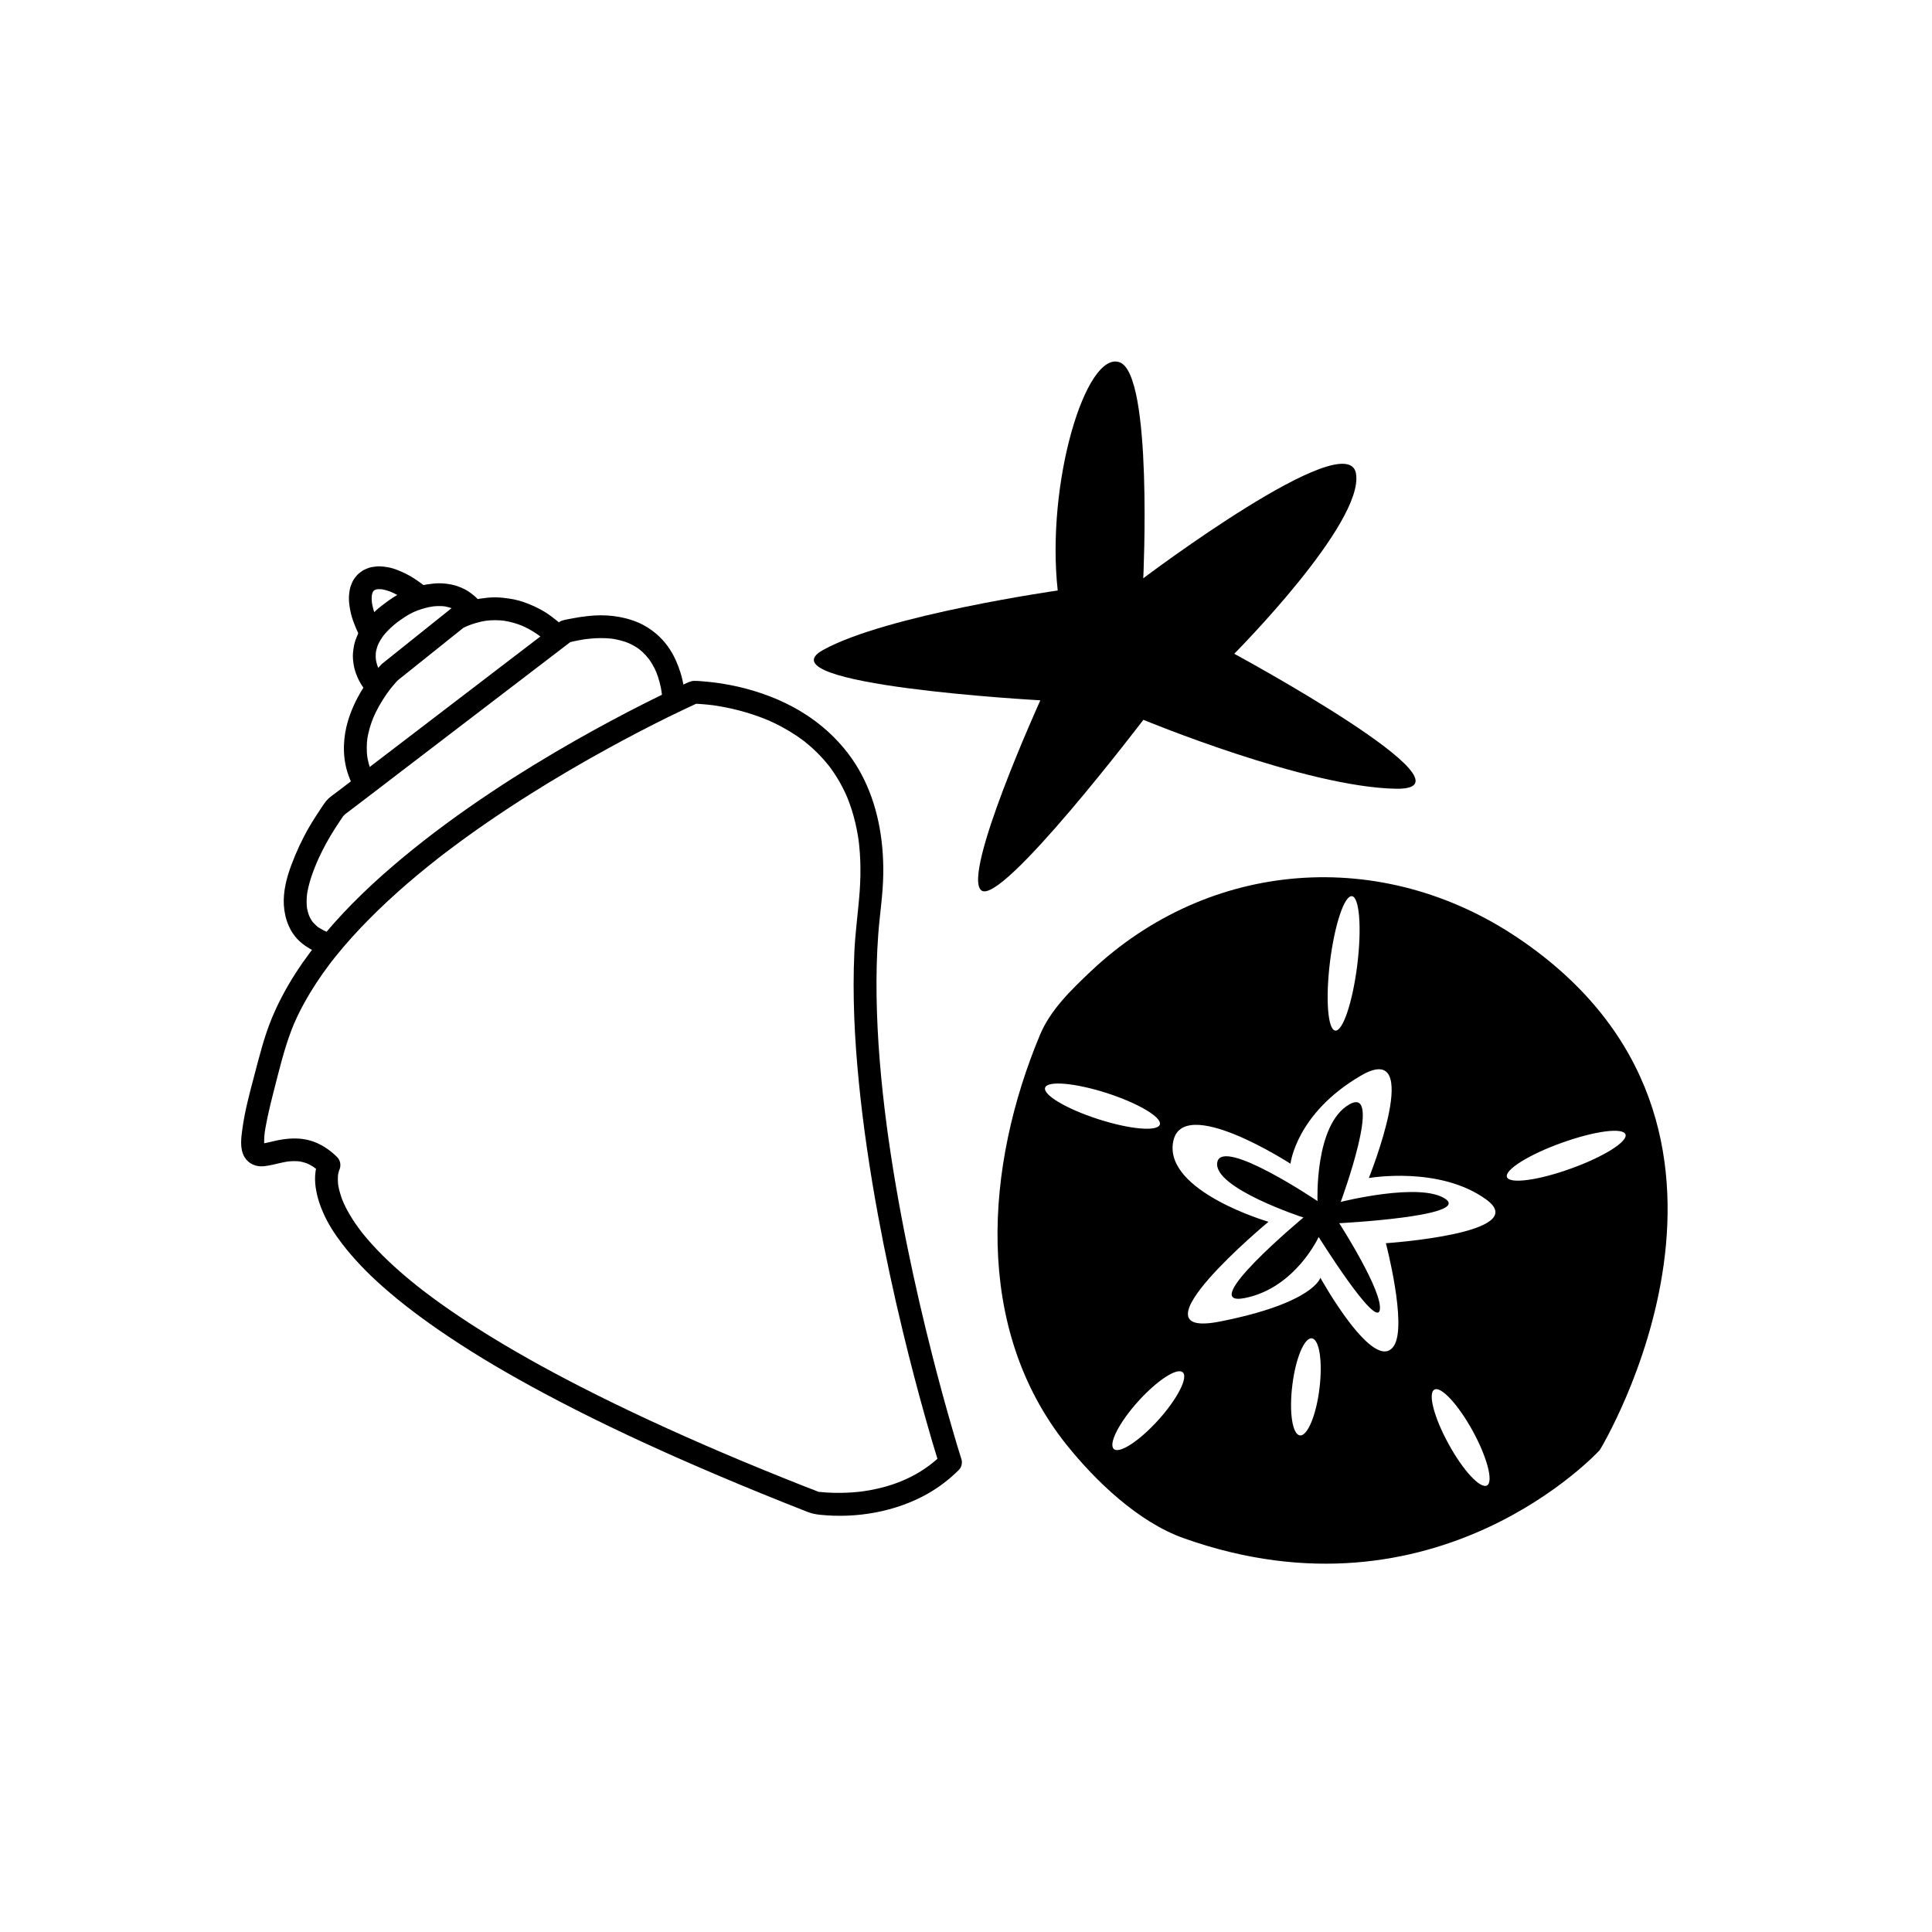<?xml version="1.0" encoding="UTF-8"?>
<!-- Uploaded to: SVG Repo, www.svgrepo.com, Generator: SVG Repo Mixer Tools -->
<svg fill="#000000" width="800px" height="800px" version="1.1" viewBox="144 144 512 512" xmlns="http://www.w3.org/2000/svg">
 <g>
  <path d="m546.27 392.57c-35.988-24.254-81.762-20.969-113.36 8.992-5.086 4.824-10.531 10.078-13.273 16.621-14.547 34.727-17.781 77.625 6.949 108.62 7.723 9.676 19.082 20.559 31.066 24.82 67.266 23.961 110.32-23.359 110.32-23.359 0 0.004 52.363-85.797-21.703-135.7zm-49.805 6.285c1.223-9.828 3.816-17.605 5.82-17.355 1.98 0.258 2.625 8.434 1.402 18.262s-3.84 17.613-5.82 17.355c-2-0.219-2.621-8.402-1.402-18.262zm-75.5 33.395c0.633-1.914 7.926-1.273 16.312 1.41 8.387 2.707 14.691 6.438 14.086 8.367-0.633 1.914-7.926 1.273-16.316-1.438-8.395-2.703-14.691-6.434-14.082-8.34zm30.047 88.02c-5.051 5.594-10.348 9.059-11.836 7.731-1.492-1.355 1.387-6.992 6.43-12.609 5.051-5.594 10.348-9.059 11.844-7.703 1.48 1.332-1.395 6.965-6.438 12.582zm42.656-8.289c-0.855 7.098-3.199 12.648-5.172 12.418-2.008-0.25-2.902-6.195-2.016-13.305 0.855-7.098 3.195-12.676 5.172-12.418 2.004 0.25 2.898 6.195 2.016 13.305zm44.402 25.68c-1.773 0.961-6.328-3.941-10.16-10.949-3.867-7.027-5.559-13.484-3.785-14.449 1.738-0.984 6.293 3.922 10.16 10.949 3.832 7.004 5.531 13.492 3.785 14.449zm-26.797-64.199s5.656 21.586 2.176 27.125c-5.117 8.078-19.539-17.973-19.539-17.973s-1.688 6.68-26.598 11.602 12.844-26.43 12.844-26.43-27.52-8.012-25.285-21.066c2.234-13.062 31.121 5.68 31.121 5.68s1.434-13.266 18.594-23.309c17.129-10.059 2.168 27.102 2.168 27.102s18.762-3.309 31.133 5.707c12.328 8.98-26.613 11.562-26.613 11.562zm49.016-19.773c-8.66 3.129-16.238 4.144-16.934 2.246-0.664-1.906 5.816-5.957 14.48-9.059 8.688-3.137 16.27-4.152 16.934-2.246 0.684 1.867-5.785 5.949-14.48 9.059zm-60.98 8.824s11.5-31.121 2.246-25.816c-9.227 5.301-8.402 25.598-8.402 25.598s-25.32-17.07-26.562-10.281c-1.27 6.793 22.828 14.645 22.828 14.645s-28.84 23.992-15.48 21.328c13.375-2.699 19.52-16.176 19.52-16.176s15.098 24.184 16.18 19.434c1.055-4.766-10.73-23.082-10.73-23.082s34.766-1.789 28.176-6.41c-6.582-4.594-27.773 0.762-27.773 0.762z"/>
  <path d="m419.7 329.59s-20.934 46.129-15.637 50.371c5.293 4.25 42.945-45.203 42.945-45.203s43.199 17.91 67.008 18.266c23.809 0.355-42.93-35.77-42.93-35.77s34.453-34.613 32.27-47.746c-2.184-13.129-56.379 27.742-56.379 27.742s2.594-54.145-6.289-57.25c-8.883-3.109-19.527 31.859-16.383 60.488 0 0-45.348 6.465-62.152 15.742-16.816 9.277 57.547 13.359 57.547 13.359z"/>
  <path d="m398.79 530.71c-0.797-2.488-1.535-5-2.266-7.512-1.93-6.617-3.738-13.27-5.441-19.953-2.41-9.461-4.609-18.969-6.566-28.531-1.113-5.434-2.141-10.883-3.078-16.348-0.48-2.793-0.934-5.594-1.359-8.395-0.219-1.438-0.434-2.875-0.633-4.316-0.102-0.695-0.199-1.395-0.289-2.09-0.02-0.145-0.117-0.875-0.055-0.395-0.055-0.398-0.105-0.797-0.16-1.195-1.473-11.301-2.481-22.68-2.644-34.082-0.074-5.402 0.043-10.816 0.441-16.207 0.398-5.379 1.27-10.707 1.336-16.109 0.117-9.176-1.52-18.512-5.926-26.645-3.383-6.246-8.383-11.465-14.293-15.371-4.875-3.223-10.398-5.519-16.039-7.027-3.871-1.031-7.863-1.703-11.859-1.996-0.68-0.051-1.379-0.117-2.062-0.098-0.898 0.031-1.805 0.516-2.629 0.895-3.461 1.59-6.887 3.262-10.285 4.981-6.164 3.106-12.25 6.375-18.254 9.781-7.676 4.359-15.215 8.961-22.566 13.855-8.16 5.434-16.098 11.23-23.633 17.504-7.258 6.039-14.168 12.555-20.254 19.781-5.773 6.856-10.801 14.305-14.242 22.609-2.09 5.059-3.387 10.434-4.785 15.715-1.164 4.394-2.348 8.832-2.977 13.348-0.34 2.445-0.816 5.457 0.52 7.711 1.07 1.812 3.039 2.641 5.098 2.445 1.801-0.172 3.523-0.707 5.289-1.059 0.223-0.043 0.441-0.082 0.664-0.125 0.188-0.035 1.07-0.16 0.383-0.066-0.672 0.09 0.164-0.016 0.352-0.035 0.258-0.023 0.516-0.043 0.773-0.055 0.496-0.02 0.996-0.016 1.492 0.012 0.25 0.016 0.516 0.074 0.766 0.07-0.262 0.004-0.82-0.133-0.305-0.035 0.148 0.031 0.297 0.055 0.445 0.082 0.516 0.109 1.027 0.25 1.527 0.434 0.129 0.047 0.266 0.117 0.398 0.152 0.152 0.043-0.742-0.348-0.207-0.082 0.273 0.133 0.547 0.262 0.809 0.406 0.277 0.152 0.551 0.316 0.816 0.488 0.188 0.121 0.605 0.551 0.82 0.57-0.211-0.02-0.555-0.453-0.145-0.105 0.137 0.113 0.277 0.23 0.41 0.348 0.301 0.266 0.598 0.543 0.883 0.824-0.16-1.223-0.316-2.445-0.473-3.664-0.332 0.598-0.574 1.297-0.73 1.969-0.344 1.453-0.445 2.988-0.312 4.477 0.242 2.652 0.977 5.098 2.027 7.535 1.297 3.027 3.098 5.801 5.098 8.41 3.141 4.09 6.734 7.781 10.59 11.203 5.469 4.859 11.383 9.223 17.453 13.297 8.145 5.461 16.637 10.391 25.277 15.02 11.582 6.199 23.461 11.852 35.469 17.172 7.387 3.269 14.824 6.418 22.301 9.469 4.027 1.641 8.062 3.254 12.109 4.84 1.23 0.484 2.223 0.684 3.535 0.824 9.629 0.988 19.949-0.805 28.406-5.574 2.988-1.688 5.758-3.805 8.191-6.215 2.766-2.742-1.508-7.016-4.273-4.273-4.332 4.289-9.508 7.062-15.273 8.648-1.309 0.359-2.637 0.66-3.977 0.902-0.613 0.113-1.23 0.207-1.848 0.297-0.574 0.082-0.016 0 0.082-0.012-0.16 0.02-0.316 0.039-0.473 0.059-0.312 0.039-0.621 0.07-0.934 0.102-2.082 0.207-4.176 0.285-6.269 0.242-1.336-0.031-2.664-0.105-3.992-0.258-0.176-0.02-0.352-0.047-0.523-0.062 0.883 0.094 0.785 0.203 0.418 0.055-1.199-0.488-2.426-0.934-3.637-1.41-7.527-2.973-15.055-6.047-22.445-9.207-12.516-5.363-24.906-11.043-37.027-17.25-9.223-4.727-18.305-9.758-27.059-15.309-3.457-2.191-6.859-4.469-10.184-6.848-1.469-1.055-2.922-2.133-4.359-3.231-0.324-0.246-0.398-0.277 0.016 0.016-0.18-0.125-0.348-0.27-0.52-0.402-0.34-0.266-0.68-0.531-1.016-0.801-0.633-0.504-1.266-1.016-1.891-1.527-4.09-3.375-8.012-7-11.469-11.027-0.348-0.402-0.688-0.816-1.023-1.227-0.156-0.191-0.312-0.387-0.465-0.578-0.258-0.324-0.668-0.895-0.062-0.074-0.559-0.754-1.121-1.5-1.648-2.277-0.906-1.328-1.742-2.703-2.477-4.137-0.312-0.609-0.578-1.238-0.875-1.855 0.566 1.199 0.07 0.168-0.07-0.211-0.105-0.277-0.207-0.559-0.301-0.836-0.332-0.977-0.602-1.977-0.777-2.992-0.074-0.445-0.105-1.141 0 0.105-0.016-0.207-0.051-0.41-0.066-0.621-0.035-0.375-0.051-0.75-0.055-1.129-0.004-0.328 0.008-0.656 0.035-0.984 0.012-0.148 0.031-0.289 0.043-0.438 0.039-0.562-0.18 1.047-0.051 0.379 0.078-0.41 0.156-0.824 0.285-1.223 0.043-0.125 0.105-0.25 0.133-0.383 0.082-0.352-0.43 0.988-0.203 0.488 0.012-0.023 0.023-0.051 0.039-0.07 0.652-1.172 0.496-2.703-0.473-3.664-2.07-2.047-4.59-3.707-7.426-4.449-2.391-0.625-4.773-0.562-7.188-0.199-1.605 0.242-3.152 0.707-4.746 1.012-0.152 0.031-0.305 0.051-0.457 0.078-0.551 0.113 0.945-0.062 0.273-0.043-0.262 0.008-0.547-0.012-0.805 0.012-0.375 0.035 0.992 0.188 0.383 0.043-0.57-0.137 0.305 0.152 0.344 0.172-0.664-0.359 0.598 0.656 0.051 0.039 0.117 0.133 0.5 0.785 0.242 0.277-0.25-0.5 0.23 0.859 0.109 0.273-0.031-0.148-0.078-0.297-0.117-0.441-0.215-0.793 0.016 0.566 0.008 0.113-0.02-1.055-0.008-2.078 0.113-3.129 0.016-0.145 0.105-0.754 0.02-0.199-0.082 0.562 0.004-0.02 0.023-0.152 0.066-0.43 0.133-0.859 0.211-1.289 0.16-0.898 0.336-1.793 0.523-2.684 0.492-2.312 1.059-4.613 1.648-6.902 1.387-5.371 2.68-10.855 4.648-16.047 0.16-0.426 0.328-0.848 0.5-1.273 0.078-0.199 0.16-0.391 0.242-0.582-0.262 0.629 0 0.004 0.113-0.25 0.387-0.883 0.797-1.754 1.227-2.621 0.891-1.801 1.863-3.555 2.902-5.277 1.051-1.738 2.168-3.438 3.336-5.098 0.621-0.883 1.254-1.75 1.906-2.606 0.137-0.184 0.281-0.371 0.426-0.555 0.32-0.418-0.258 0.324 0.172-0.219 0.34-0.434 0.68-0.859 1.023-1.289 2.754-3.414 5.711-6.664 8.793-9.777 3.223-3.258 6.598-6.375 10.066-9.371 1.73-1.496 3.484-2.957 5.262-4.391 0.922-0.746 1.852-1.484 2.789-2.223 0.203-0.156 0.398-0.316 0.602-0.469 0.105-0.082 0.746-0.578 0.5-0.387-0.246 0.188 0.305-0.234 0.398-0.305 0.27-0.207 0.539-0.41 0.809-0.617 7.188-5.465 14.656-10.559 22.293-15.371 6.789-4.273 13.715-8.328 20.75-12.184 5.223-2.863 10.5-5.617 15.84-8.25 2.617-1.289 5.258-2.519 7.894-3.758 0.113-0.055 0.23-0.105 0.344-0.156-0.508 0.137-1.016 0.277-1.523 0.41 0.562 0 1.129 0.035 1.691 0.07 0.66 0.043 1.316 0.102 1.977 0.168 0.402 0.043 0.801 0.09 1.199 0.137 0.105 0.012 0.207 0.023 0.312 0.039 0.551 0.066-0.543-0.074-0.391-0.055 0.25 0.039 0.508 0.07 0.762 0.109 2.203 0.332 4.394 0.777 6.555 1.344 1.25 0.328 2.492 0.695 3.723 1.109 0.672 0.223 1.34 0.461 2.004 0.711 0.316 0.117 0.633 0.238 0.949 0.367 0.16 0.062 0.32 0.125 0.473 0.191 0.066 0.031 0.133 0.055 0.207 0.082 0.441 0.18 0.047 0.059 0.051 0.02 0.004-0.043-0.41-0.18-0.02-0.008 0.066 0.031 0.137 0.059 0.207 0.09 0.16 0.07 0.32 0.145 0.48 0.215 0.344 0.156 0.688 0.316 1.027 0.473 0.695 0.332 1.383 0.676 2.062 1.043 1.355 0.727 2.676 1.516 3.949 2.371 0.68 0.457 1.336 0.945 2 1.426 0.41 0.301-0.574-0.457-0.02-0.016 0.152 0.121 0.305 0.238 0.457 0.367 0.328 0.266 0.652 0.531 0.965 0.805 1.285 1.105 2.5 2.289 3.633 3.547 0.574 0.641 1.109 1.312 1.664 1.977 0.211 0.25-0.211-0.273-0.199-0.258 0.07 0.098 0.148 0.191 0.219 0.289 0.125 0.172 0.258 0.34 0.379 0.512 0.273 0.375 0.531 0.75 0.793 1.133 1.055 1.562 1.988 3.203 2.809 4.898 0.203 0.418 0.398 0.844 0.586 1.273 0.129 0.293 0.277 0.668 0.055 0.117 0.105 0.25 0.211 0.508 0.305 0.762 0.375 0.949 0.715 1.906 1.02 2.879 0.668 2.117 1.18 4.277 1.559 6.461 0.098 0.551 0.176 1.105 0.258 1.66-0.094-0.629 0.004 0.039 0.035 0.289 0.039 0.328 0.074 0.66 0.109 0.988 0.129 1.281 0.223 2.562 0.273 3.852 0.109 2.703 0.051 5.414-0.137 8.117-0.387 5.461-1.18 10.867-1.426 16.34-0.516 11.453 0.062 22.945 1.188 34.344 1.164 11.797 2.918 23.535 5.062 35.195 1.922 10.457 4.168 20.859 6.668 31.195 1.887 7.801 3.914 15.566 6.102 23.293 1.078 3.82 2.191 7.637 3.379 11.43 0.051 0.164 0.105 0.332 0.156 0.496 0.496 1.555 2.098 2.559 3.719 2.113 1.52-0.449 2.602-2.188 2.102-3.746z"/>
  <path d="m325.51 329.26c0-1.172-0.184-2.359-0.359-3.504-0.367-2.367-1.098-4.625-2.074-6.812-1.191-2.664-2.988-5.168-5.242-7.035-1.402-1.164-2.898-2.148-4.57-2.871-2.176-0.938-4.336-1.477-6.684-1.777-2.269-0.289-4.57-0.246-6.848 0.004-1.582 0.176-3.16 0.414-4.719 0.738-0.879 0.184-2.023 0.305-2.766 0.816-0.805 0.551-1.562 1.191-2.336 1.785-6.227 4.762-12.449 9.52-18.676 14.277-6.277 4.797-12.551 9.598-18.824 14.395-6.281 4.805-12.562 9.602-18.848 14.402-0.863 0.664-1.809 1.273-2.594 2.027-0.777 0.742-1.355 1.688-1.945 2.582-1.051 1.582-2.094 3.168-3.047 4.812-1.895 3.266-3.496 6.703-4.812 10.25-1.227 3.316-2.156 6.941-1.945 10.504 0.227 3.766 1.648 7.504 4.606 9.973 1.469 1.227 3.012 2.078 4.777 2.797 0.676 0.277 1.727 0.047 2.332-0.305 0.625-0.367 1.227-1.086 1.391-1.805 0.176-0.773 0.137-1.641-0.305-2.332-0.453-0.707-1.035-1.074-1.805-1.391-0.094-0.039-0.184-0.074-0.277-0.113 0.238 0.102 0.484 0.203 0.723 0.305-0.637-0.273-1.258-0.586-1.852-0.957-0.27-0.168-0.641-0.348-0.852-0.582 0.125 0.098 0.25 0.199 0.379 0.293-0.074-0.059-0.152-0.121-0.227-0.184-0.129-0.109-0.262-0.223-0.387-0.34-0.234-0.215-0.457-0.441-0.672-0.676-0.117-0.129-0.305-0.289-0.383-0.449 0.098 0.125 0.191 0.25 0.289 0.379-0.059-0.078-0.117-0.16-0.172-0.238-0.414-0.586-0.75-1.223-1.027-1.887 0.102 0.238 0.203 0.484 0.305 0.723-0.395-0.973-0.66-1.984-0.801-3.031 0.039 0.27 0.07 0.539 0.109 0.801-0.18-1.438-0.137-2.875 0.051-4.312-0.039 0.27-0.07 0.539-0.109 0.801 0.434-3.106 1.508-6.074 2.719-8.957-0.102 0.238-0.203 0.484-0.305 0.723 1.121-2.644 2.43-5.203 3.898-7.668 0.766-1.285 1.582-2.531 2.41-3.773 0.168-0.25 0.336-0.508 0.504-0.762 0.098-0.148 0.191-0.297 0.293-0.441 0.137-0.203 0.516-0.531-0.055 0.043 0.207-0.207 0.379-0.438 0.598-0.633 0.164-0.148 0.641-0.449-0.074 0.035 0.188-0.125 0.375-0.277 0.555-0.414 4.836-3.637 9.617-7.352 14.43-11.023 9.621-7.356 19.246-14.715 28.867-22.07 5.406-4.137 10.816-8.27 16.223-12.406-0.238 0.102-0.484 0.203-0.723 0.305 1.664-0.41 3.344-0.75 5.043-0.977-0.27 0.039-0.539 0.07-0.801 0.109 2.598-0.34 5.234-0.434 7.84-0.082-0.27-0.039-0.539-0.07-0.801-0.109 1.703 0.234 3.379 0.66 4.973 1.328-0.238-0.102-0.484-0.203-0.723-0.305 0.895 0.383 1.754 0.832 2.566 1.359 0.18 0.117 0.359 0.242 0.543 0.371 0.082 0.059 0.164 0.117 0.242 0.18 0.508 0.371-0.586-0.469-0.25-0.199 0.344 0.277 0.68 0.562 1.008 0.863 0.613 0.574 1.168 1.195 1.695 1.852 0.199 0.242-0.57-0.75-0.266-0.34 0.062 0.082 0.121 0.164 0.184 0.246 0.125 0.172 0.246 0.348 0.371 0.527 0.219 0.324 0.426 0.652 0.617 0.988 0.434 0.742 0.816 1.516 1.148 2.309-0.102-0.238-0.203-0.484-0.305-0.723 0.832 1.969 1.379 4.051 1.664 6.168-0.039-0.27-0.07-0.539-0.109-0.801 0.098 0.734 0.184 1.48 0.184 2.227 0 1.582 1.391 3.094 3.023 3.023 1.621-0.082 3.008-1.336 3.008-3.035z"/>
  <path d="m292.41 309.23c-0.273-0.273-0.574-0.523-0.875-0.773-0.973-0.801-1.996-1.559-3.066-2.227-1.445-0.902-2.977-1.621-4.555-2.254-1.633-0.652-3.336-1.121-5.082-1.363-1.219-0.172-2.434-0.312-3.664-0.312-1.305 0-2.594 0.148-3.883 0.34-2.613 0.395-5.117 1.309-7.477 2.473-0.332 0.164-0.629 0.449-0.922 0.684-0.199 0.16-0.398 0.32-0.598 0.48-0.723 0.574-1.445 1.156-2.164 1.73-2.176 1.738-4.348 3.481-6.523 5.219-2.078 1.664-4.156 3.324-6.234 4.988-0.598 0.48-1.191 0.953-1.789 1.434-0.168 0.133-0.344 0.262-0.492 0.414-1.473 1.527-2.781 3.242-3.984 4.984-2.109 3.051-3.824 6.445-4.887 10.004-1.293 4.344-1.504 9.09-0.184 13.457 0.391 1.293 0.914 2.551 1.516 3.762 0.324 0.652 1.121 1.199 1.805 1.391 0.723 0.199 1.688 0.109 2.332-0.305 0.648-0.414 1.215-1.035 1.391-1.805 0.039-0.27 0.07-0.539 0.109-0.801 0-0.547-0.137-1.055-0.41-1.523-0.184-0.375-0.359-0.75-0.52-1.133 0.102 0.238 0.203 0.484 0.305 0.723-0.641-1.527-1.086-3.133-1.309-4.773 0.039 0.27 0.07 0.539 0.109 0.801-0.234-1.777-0.219-3.578 0.016-5.352-0.039 0.27-0.07 0.539-0.109 0.801 0.305-2.25 0.957-4.441 1.836-6.531-0.102 0.238-0.203 0.484-0.305 0.723 1.004-2.375 2.297-4.625 3.781-6.734 0.332-0.469 0.676-0.934 1.027-1.391-0.16 0.207-0.316 0.406-0.473 0.613 0.547-0.707 1.113-1.398 1.715-2.062 0.203-0.223 0.398-0.465 0.621-0.664 0.25-0.227 0.539-0.43 0.801-0.641 0.656-0.523 1.312-1.051 1.969-1.574 1.961-1.57 3.922-3.137 5.883-4.707 2.008-1.605 4.008-3.207 6.016-4.816 1.062-0.848 2.121-1.695 3.184-2.543 0.016-0.012 0.031-0.023 0.047-0.039-0.207 0.16-0.406 0.316-0.613 0.473 0.496-0.246 1-0.48 1.508-0.695-0.238 0.102-0.484 0.203-0.723 0.305 1.836-0.77 3.754-1.316 5.727-1.582-0.27 0.039-0.539 0.07-0.801 0.109 1.812-0.238 3.644-0.238 5.457 0.004-0.27-0.039-0.539-0.07-0.801-0.109 1.926 0.266 3.809 0.793 5.602 1.547-0.238-0.102-0.484-0.203-0.723-0.305 1.594 0.672 3.113 1.516 4.535 2.512 0.293 0.207 0.582 0.418 0.863 0.637-0.207-0.16-0.406-0.316-0.613-0.473 0.469 0.367 0.945 0.742 1.363 1.164 0.551 0.551 1.359 0.887 2.137 0.887 0.742 0 1.629-0.328 2.137-0.887 0.527-0.574 0.918-1.332 0.887-2.137-0.047-0.812-0.32-1.57-0.898-2.144z"/>
  <path d="m245.87 323.54c-0.23-0.23-0.438-0.492-0.637-0.746 0.16 0.207 0.316 0.406 0.473 0.613-0.496-0.641-0.934-1.332-1.297-2.055-0.133-0.262-0.258-0.527-0.371-0.797 0.102 0.238 0.203 0.484 0.305 0.723-0.387-0.914-0.66-1.875-0.793-2.863 0.039 0.27 0.07 0.539 0.109 0.801-0.121-0.91-0.121-1.832 0-2.742-0.039 0.27-0.07 0.539-0.109 0.801 0.129-0.961 0.398-1.898 0.777-2.793-0.102 0.238-0.203 0.484-0.305 0.723 0.469-1.105 1.105-2.133 1.836-3.086-0.16 0.207-0.316 0.406-0.473 0.613 0.879-1.133 1.891-2.152 2.977-3.082 0.359-0.305 0.727-0.605 1.102-0.895-0.207 0.16-0.406 0.316-0.613 0.473 0.719-0.555 1.461-1.078 2.223-1.574 0.457-0.297 0.914-0.598 1.391-0.863 0.297-0.168 0.602-0.32 0.906-0.465 0.324-0.156 0.648-0.301 0.977-0.441-0.238 0.102-0.484 0.203-0.723 0.305 1.316-0.559 2.688-1.004 4.09-1.301 0.461-0.098 0.93-0.18 1.395-0.242-0.27 0.039-0.539 0.07-0.801 0.109 0.992-0.129 1.988-0.18 2.984-0.117 0.293 0.02 0.586 0.047 0.879 0.09-0.27-0.039-0.539-0.07-0.801-0.109 0.969 0.129 1.918 0.383 2.82 0.762-0.238-0.102-0.484-0.203-0.723-0.305 0.805 0.34 1.562 0.785 2.254 1.316-0.207-0.16-0.406-0.316-0.613-0.473 0.762 0.586 1.434 1.281 2.023 2.039-0.16-0.207-0.316-0.406-0.473-0.613 0.062 0.082 0.129 0.168 0.191 0.258 0.188 0.352 0.449 0.633 0.777 0.848 0.293 0.27 0.633 0.449 1.027 0.543 0.402 0.125 0.801 0.145 1.203 0.055 0.402-0.016 0.777-0.137 1.125-0.355 0.207-0.16 0.406-0.316 0.613-0.473 0.375-0.379 0.633-0.824 0.777-1.336 0.039-0.27 0.07-0.539 0.109-0.801 0-0.547-0.137-1.055-0.41-1.523-0.742-1.012-1.531-1.977-2.512-2.766-0.895-0.723-1.812-1.387-2.867-1.855-1-0.445-2.004-0.832-3.082-1.035-1.051-0.203-2.133-0.328-3.203-0.328-1.051 0-2.09 0.129-3.133 0.285-0.73 0.109-1.457 0.262-2.172 0.449-1.426 0.379-2.797 0.914-4.144 1.512-0.527 0.234-1.062 0.48-1.566 0.77-0.895 0.512-1.754 1.09-2.594 1.691-1.172 0.836-2.316 1.723-3.375 2.695-0.742 0.684-1.445 1.414-2.082 2.199-0.699 0.863-1.371 1.754-1.918 2.727-0.426 0.75-0.766 1.547-1.074 2.348-0.207 0.527-0.371 1.074-0.492 1.629-0.059 0.266-0.105 0.531-0.145 0.805-0.07 0.508-0.148 1.016-0.18 1.527-0.031 0.488-0.023 0.973 0.012 1.461 0.094 1.141 0.277 2.285 0.641 3.371 0.324 0.961 0.73 1.906 1.223 2.793 0.289 0.523 0.617 1.027 0.977 1.508 0.352 0.469 0.711 0.953 1.113 1.387 0.031 0.035 0.062 0.066 0.094 0.102 0.273 0.293 0.598 0.504 0.973 0.625 0.359 0.188 0.746 0.277 1.164 0.262 0.414 0.016 0.805-0.07 1.164-0.262 0.375-0.121 0.695-0.332 0.973-0.625 0.16-0.207 0.316-0.406 0.473-0.613 0.273-0.469 0.41-0.977 0.41-1.523-0.039-0.27-0.07-0.539-0.109-0.801-0.137-0.535-0.395-0.98-0.77-1.355z"/>
  <path d="m244.77 310.04c-0.379-0.742-0.734-1.5-1.062-2.269 0.102 0.238 0.203 0.484 0.305 0.723-0.301-0.719-0.578-1.445-0.816-2.184-0.211-0.652-0.387-1.309-0.523-1.977-0.07-0.344-0.129-0.688-0.176-1.031 0.039 0.27 0.07 0.539 0.109 0.801-0.098-0.715-0.137-1.434-0.09-2.148 0.012-0.18 0.031-0.359 0.055-0.543-0.039 0.27-0.07 0.539-0.109 0.801 0.07-0.543 0.207-1.074 0.414-1.574-0.102 0.238-0.203 0.484-0.305 0.723 0.156-0.367 0.352-0.715 0.598-1.031-0.16 0.207-0.316 0.406-0.473 0.613 0.215-0.277 0.461-0.523 0.738-0.738-0.207 0.16-0.406 0.316-0.613 0.473 0.289-0.223 0.613-0.406 0.953-0.551-0.238 0.102-0.484 0.203-0.723 0.305 0.426-0.18 0.875-0.293 1.332-0.352-0.27 0.039-0.539 0.07-0.801 0.109 0.508-0.066 1.02-0.07 1.531-0.031 0.16 0.012 0.32 0.031 0.473 0.051-0.27-0.039-0.539-0.07-0.801-0.109 0.867 0.117 1.719 0.348 2.539 0.652 0.262 0.098 0.52 0.199 0.781 0.305-0.238-0.102-0.484-0.203-0.723-0.305 0.719 0.301 1.414 0.652 2.09 1.031 0.766 0.43 1.504 0.902 2.223 1.402 0.441 0.305 0.867 0.625 1.293 0.953-0.207-0.16-0.406-0.316-0.613-0.473 0.188 0.148 0.375 0.293 0.559 0.441 0.273 0.293 0.598 0.504 0.973 0.625 0.359 0.188 0.746 0.277 1.164 0.262 0.414 0.016 0.805-0.07 1.164-0.262 0.375-0.121 0.695-0.332 0.973-0.625 0.16-0.207 0.316-0.406 0.473-0.613 0.273-0.469 0.41-0.977 0.41-1.523-0.039-0.27-0.07-0.539-0.109-0.801-0.145-0.512-0.402-0.957-0.777-1.336-1.258-1.016-2.559-1.988-3.941-2.832-0.516-0.316-1.047-0.613-1.586-0.891-0.719-0.367-1.461-0.684-2.207-0.988-0.887-0.359-1.809-0.648-2.754-0.805-0.668-0.113-1.344-0.211-2.023-0.23-0.652-0.02-1.273 0.07-1.914 0.16-0.344 0.047-0.68 0.121-1.008 0.23-0.398 0.133-0.789 0.305-1.172 0.484-0.148 0.066-0.289 0.145-0.426 0.223-0.133 0.078-0.266 0.172-0.391 0.266-0.324 0.242-0.668 0.492-0.961 0.773-0.113 0.109-0.223 0.227-0.324 0.348-0.266 0.32-0.527 0.652-0.754 1-0.324 0.496-0.547 1.066-0.754 1.617-0.133 0.344-0.23 0.707-0.297 1.07-0.211 1.125-0.293 2.25-0.184 3.383 0.133 1.352 0.379 2.684 0.773 3.981 0.188 0.613 0.402 1.219 0.637 1.812 0.352 0.895 0.73 1.785 1.141 2.652 0.16 0.336 0.324 0.672 0.496 1.004 0.188 0.352 0.449 0.633 0.777 0.848 0.293 0.27 0.633 0.449 1.027 0.543 0.402 0.125 0.801 0.145 1.203 0.055 0.402-0.016 0.777-0.137 1.125-0.355 0.207-0.16 0.406-0.316 0.613-0.473 0.375-0.379 0.633-0.824 0.777-1.336 0.039-0.27 0.07-0.539 0.109-0.801-0.004-0.551-0.145-1.059-0.418-1.531z"/>
 </g>
</svg>